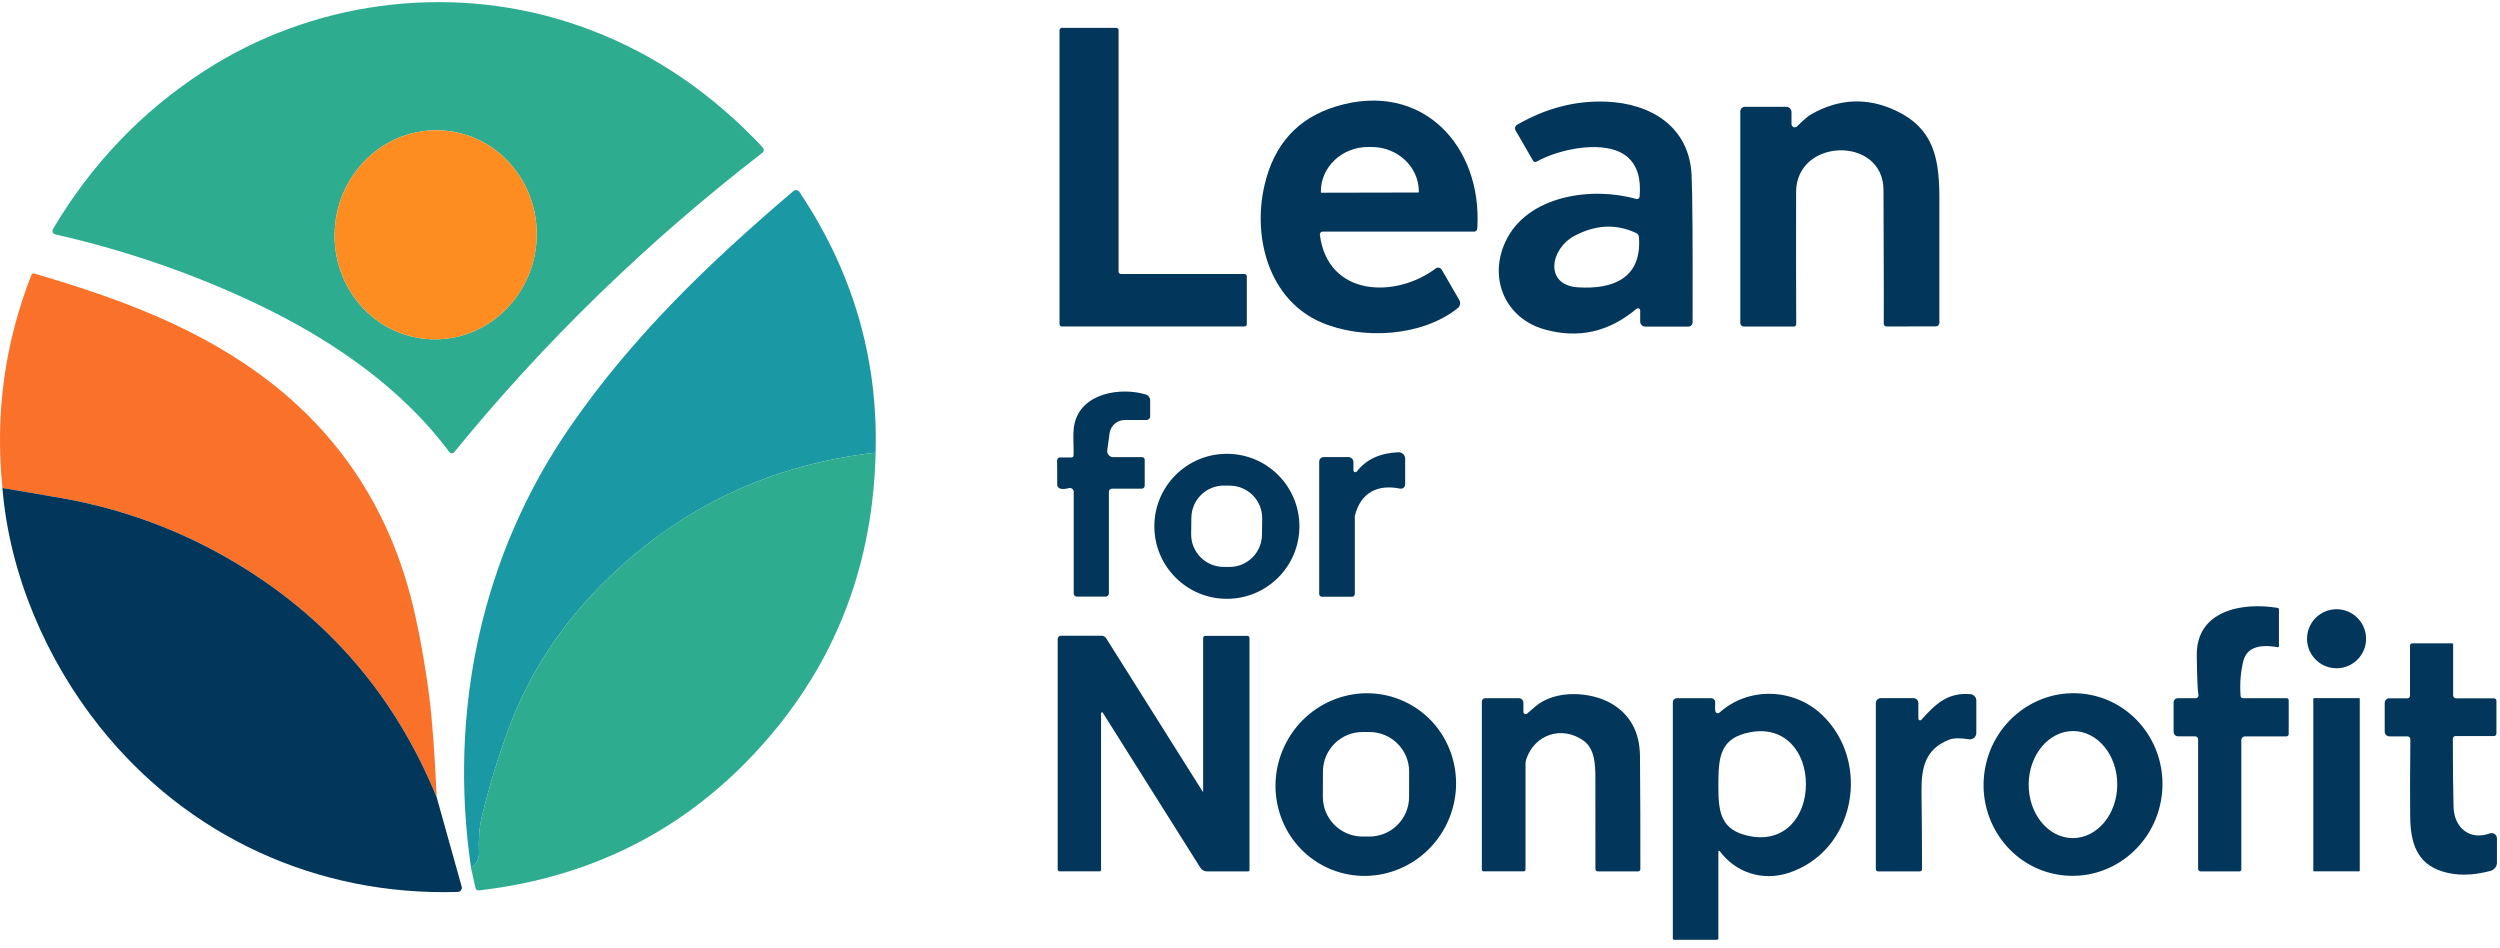 <svg xmlns="http://www.w3.org/2000/svg" width="203" height="77" viewBox="0 0 203 77" fill="none"><g id="Group 8"><g id="Group 3"><path id="Vector" d="M4.297 18.61C7.417 13.335 11.502 9.06 16.554 5.781C25.248 0.14 36.211 -1.343 46.054 1.774C51.383 3.462 56.162 6.338 60.39 10.403C61.153 11.14 61.678 11.679 61.961 12.017C62.053 12.129 62.039 12.295 61.926 12.389C61.925 12.391 61.922 12.393 61.92 12.394C52.538 19.639 44.191 27.748 36.877 36.722C36.791 36.827 36.634 36.844 36.529 36.756C36.512 36.743 36.499 36.728 36.488 36.712C32.735 31.632 27.177 27.76 21.472 24.977C16.135 22.376 10.47 20.393 4.478 19.027C4.327 18.994 4.233 18.842 4.267 18.689C4.274 18.661 4.284 18.633 4.299 18.608L4.297 18.61ZM36.249 10.62C31.742 10.156 27.698 13.559 27.215 18.223C26.733 22.887 29.995 27.046 34.502 27.511C39.009 27.976 43.053 24.572 43.536 19.909C44.018 15.244 40.756 11.085 36.249 10.62Z" fill="#2DAC8F"></path><path id="Vector_2" d="M91.021 22.248H101.049C101.156 22.248 101.241 22.334 101.241 22.441V26.318C101.241 26.425 101.156 26.511 101.049 26.511H86.226C86.119 26.511 86.033 26.425 86.033 26.318V2.455C86.033 2.348 86.119 2.262 86.226 2.262H90.637C90.744 2.262 90.829 2.348 90.829 2.455V22.055C90.829 22.162 90.915 22.248 91.022 22.248H91.021Z" fill="#02365B"></path><path id="Vector_3" d="M107.399 18.808C107.272 18.808 107.17 18.913 107.172 19.04C107.172 19.049 107.172 19.058 107.173 19.067C107.82 24.117 113.332 24.242 116.576 21.8C116.723 21.688 116.936 21.717 117.048 21.867C117.056 21.879 117.064 21.889 117.071 21.9L118.492 24.359C118.621 24.58 118.566 24.862 118.367 25.022C115.454 27.345 110.616 27.608 107.292 26.179C103.055 24.361 101.691 19.319 102.672 15.065C103.437 11.723 105.381 9.581 108.504 8.636C115.454 6.528 120.388 11.829 119.956 18.561C119.948 18.699 119.831 18.808 119.693 18.808H107.401H107.399ZM107.307 15.648L115.155 15.632C115.185 15.632 115.21 15.607 115.21 15.577V15.539C115.205 13.545 113.48 11.931 111.358 11.934H111.089C108.966 11.939 107.249 13.56 107.254 15.556V15.594C107.254 15.623 107.279 15.648 107.309 15.648H107.307Z" fill="#02365B"></path><path id="Vector_4" d="M124.754 13.129C124.66 13.182 124.542 13.147 124.486 13.053L123.064 10.589C122.972 10.429 123.026 10.225 123.186 10.133C125.514 8.786 127.923 8.159 130.413 8.255C134.052 8.394 137.183 10.287 137.359 14.24C137.428 15.828 137.455 19.805 137.438 26.172C137.438 26.365 137.283 26.52 137.09 26.52H133.595C133.367 26.52 133.184 26.336 133.184 26.11V25.216C133.184 25.114 133.102 25.032 133 25.032C132.957 25.032 132.916 25.047 132.883 25.075C130.642 26.964 128.151 27.521 125.409 26.746C122.278 25.866 120.848 22.676 122.223 19.663C123.971 15.841 129.295 15.134 132.858 16.155C132.973 16.189 133.094 16.123 133.127 16.011C133.13 15.997 133.133 15.982 133.135 15.968C133.267 14.496 132.937 13.421 132.146 12.745C130.444 11.283 126.654 12.063 124.756 13.131L124.754 13.129ZM132.853 18.92C131.229 18.157 129.554 18.237 127.828 19.162C125.874 20.21 125.371 23.156 128.138 23.332C131.005 23.512 133.336 22.574 133.081 19.246C133.071 19.104 132.983 18.979 132.855 18.92H132.853Z" fill="#02365B"></path><path id="Vector_5" d="M145.906 10.271C146.216 9.991 146.662 9.508 147.084 9.274C149.339 7.996 151.621 7.898 153.929 8.976C156.919 10.375 157.446 12.697 157.476 15.803C157.484 16.474 157.484 19.947 157.476 26.222C157.476 26.377 157.351 26.502 157.196 26.502L153.184 26.51C153.059 26.51 152.958 26.408 152.958 26.283C152.958 26.271 152.958 26.258 152.962 26.247C152.973 26.174 152.966 22.568 152.94 15.425C152.927 11.021 145.852 11.189 145.844 15.594C145.836 19.594 145.839 23.173 145.852 26.326C145.852 26.43 145.77 26.514 145.667 26.514H141.585C141.435 26.514 141.313 26.392 141.313 26.242V9.051C141.313 8.84 141.484 8.671 141.694 8.671H145.034C145.275 8.671 145.47 8.865 145.47 9.106V10.078C145.47 10.222 145.585 10.339 145.728 10.34C145.794 10.34 145.857 10.316 145.906 10.271Z" fill="#02365B"></path><path id="Vector_6" d="M43.537 19.91C44.02 15.246 40.757 11.087 36.25 10.621C31.742 10.156 27.698 13.559 27.216 18.224C26.734 22.888 29.997 27.047 34.504 27.512C39.011 27.978 43.055 24.575 43.537 19.91Z" fill="#FD8D21"></path><path id="Vector_7" d="M71.1 36.757C62.696 37.712 55.49 41.08 49.478 46.861C45.759 50.434 43.048 54.499 41.346 59.057C40.455 61.444 39.711 63.878 39.116 66.362C38.923 67.163 38.849 68.116 38.893 69.215C38.916 69.715 38.702 70.138 38.252 70.485C36.399 57.829 39.056 45.138 46.293 34.657C51.407 27.251 57.661 21.27 64.431 15.508C64.564 15.394 64.766 15.409 64.878 15.541C64.886 15.551 64.894 15.561 64.901 15.57C69.244 22.044 71.31 29.105 71.1 36.755V36.757Z" fill="#1A98A4"></path><path id="Vector_8" d="M35.464 64.757C32.42 57.291 27.634 51.357 21.106 46.953C16.16 43.617 10.739 41.438 4.846 40.416C3.311 40.15 1.763 39.886 0.197 39.623C-0.407 33.621 0.378 27.855 2.553 22.324C2.589 22.231 2.686 22.183 2.779 22.21C9.562 24.204 16.302 26.614 22.063 31.127C28.087 35.851 31.965 42.103 33.695 49.882C34.184 52.078 34.575 54.339 34.869 56.666C35.09 58.384 35.287 61.081 35.464 64.755V64.757Z" fill="#FA7129"></path><path id="Vector_9" d="M87.172 36.995C87.21 36.099 87.067 35.105 87.273 34.313C87.89 31.909 90.983 31.426 93.021 32.026C93.242 32.09 93.393 32.291 93.393 32.52V33.811C93.393 33.972 93.26 34.104 93.095 34.104H91.334C90.709 34.104 90.181 34.567 90.097 35.185L89.909 36.563C89.873 36.832 90.059 37.079 90.328 37.116C90.351 37.119 90.373 37.121 90.396 37.121H92.744C92.857 37.121 92.95 37.213 92.95 37.327V39.438C92.95 39.572 92.841 39.68 92.707 39.68H90.294C90.155 39.68 90.041 39.792 90.041 39.933V48.189C90.041 48.331 89.924 48.445 89.781 48.445H87.441C87.299 48.445 87.186 48.333 87.186 48.192V39.941C87.186 39.768 87.047 39.626 86.872 39.624C86.844 39.624 86.818 39.628 86.792 39.634C86.246 39.776 85.934 39.709 85.852 39.428C85.849 39.417 85.847 39.405 85.847 39.39L85.839 37.374C85.839 37.248 85.944 37.144 86.073 37.144H87.013C87.097 37.144 87.168 37.078 87.172 36.992V36.995Z" fill="#02365B"></path><path id="Vector_10" d="M71.1 36.757C70.896 45.572 68.063 53.21 62.602 59.672C56.43 66.975 48.522 71.185 38.88 72.303C38.756 72.316 38.641 72.235 38.611 72.115L38.25 70.485C38.7 70.138 38.915 69.715 38.892 69.216C38.847 68.114 38.921 67.163 39.114 66.362C39.709 63.878 40.453 61.444 41.345 59.057C43.047 54.499 45.757 50.434 49.477 46.861C55.488 41.08 62.695 37.713 71.099 36.757H71.1Z" fill="#2DAC8F"></path><path id="Vector_11" d="M109.901 38.191C109.901 38.275 109.965 38.342 110.049 38.344C110.099 38.344 110.145 38.322 110.173 38.283C110.933 37.307 112.056 36.788 113.54 36.723C113.836 36.71 114.087 36.936 114.1 37.23C114.1 37.238 114.1 37.246 114.1 37.256V39.331C114.1 39.526 113.94 39.682 113.746 39.681C113.724 39.681 113.703 39.679 113.68 39.674C111.902 39.313 110.498 39.959 110.02 41.866C110.015 41.883 110.011 41.899 110.011 41.917V48.237C110.011 48.357 109.914 48.455 109.794 48.455H107.334C107.215 48.455 107.119 48.359 107.119 48.24V37.478C107.119 37.277 107.284 37.114 107.489 37.114H109.492C109.716 37.114 109.899 37.295 109.899 37.521V38.192L109.901 38.191Z" fill="#02365B"></path><path id="Vector_12" d="M105.512 42.737C105.512 45.989 102.875 48.624 99.622 48.624C96.369 48.624 93.733 45.989 93.733 42.737C93.733 39.484 96.369 36.849 99.622 36.849C102.875 36.849 105.512 39.484 105.512 42.737ZM102.49 42.105C102.508 40.647 101.339 39.452 99.881 39.434L99.411 39.428C97.952 39.41 96.757 40.579 96.739 42.036L96.722 43.36C96.704 44.819 97.873 46.014 99.331 46.032L99.8 46.037C101.26 46.055 102.455 44.886 102.473 43.429L102.49 42.105Z" fill="#02365B"></path><path id="Vector_13" d="M35.464 64.757L37.488 71.994C37.539 72.174 37.434 72.362 37.254 72.413C37.226 72.421 37.198 72.425 37.17 72.426C25.731 72.766 15.2 67.925 8.099 59.016C3.789 53.614 0.764 46.653 0.197 39.624C1.761 39.887 3.311 40.152 4.846 40.417C10.74 41.439 16.16 43.618 21.106 46.955C27.635 51.357 32.42 57.293 35.464 64.758V64.757Z" fill="#02365B"></path><path id="Vector_14" d="M181.995 60.087V70.602C181.995 70.687 181.925 70.757 181.84 70.757H178.696C178.58 70.757 178.486 70.663 178.486 70.547V60.032C178.486 59.899 178.377 59.79 178.244 59.79H176.869C176.663 59.79 176.496 59.624 176.496 59.418V57.038C176.496 56.848 176.651 56.695 176.844 56.695H178.29C178.415 56.695 178.516 56.594 178.517 56.469C178.517 56.452 178.517 56.438 178.513 56.423C178.443 56.065 178.399 54.997 178.379 53.217C178.333 49.533 182.118 48.888 184.944 49.361C185.005 49.371 185.05 49.422 185.05 49.483V52.455C185.05 52.508 185.009 52.552 184.954 52.552C184.948 52.552 184.943 52.552 184.936 52.552C183.337 52.27 182.41 52.65 182.153 53.693C181.937 54.578 181.864 55.519 181.935 56.513C181.942 56.615 182.026 56.693 182.128 56.693H185.675C185.767 56.693 185.843 56.77 185.843 56.864V59.606C185.843 59.709 185.757 59.794 185.65 59.794H182.296C182.132 59.794 181.998 59.927 181.998 60.092L181.995 60.087Z" fill="#02365B"></path><path id="Vector_15" d="M192.094 52.251C192.306 50.944 191.419 49.713 190.112 49.501C188.805 49.289 187.574 50.176 187.362 51.483C187.15 52.789 188.037 54.021 189.344 54.233C190.651 54.445 191.882 53.557 192.094 52.251Z" fill="#02365B"></path><path id="Vector_16" d="M89.406 57.908V70.639C89.406 70.702 89.355 70.753 89.293 70.753H86.045C85.957 70.753 85.885 70.681 85.885 70.59V51.882C85.885 51.738 86.002 51.621 86.145 51.621H89.448C89.599 51.621 89.738 51.697 89.817 51.822L97.652 64.269C97.655 64.28 97.668 64.287 97.68 64.284C97.692 64.28 97.698 64.267 97.695 64.255V51.812C97.695 51.713 97.776 51.633 97.875 51.633H101.283C101.38 51.633 101.459 51.712 101.459 51.809V70.643C101.459 70.705 101.408 70.757 101.345 70.757H98C97.787 70.757 97.591 70.648 97.476 70.468L89.545 57.87C89.522 57.835 89.476 57.825 89.441 57.849C89.421 57.862 89.408 57.883 89.406 57.908Z" fill="#02365B"></path><path id="Vector_17" d="M199.17 59.983C199.17 62.213 199.19 64.063 199.229 65.531C199.271 67.166 200.496 68.281 202.176 67.673C202.398 67.592 202.642 67.706 202.725 67.928C202.741 67.976 202.751 68.025 202.751 68.075V70.044C202.751 70.359 202.538 70.633 202.235 70.715C200.759 71.109 199.449 71.123 198.303 70.757C196.237 70.102 195.729 68.423 195.708 66.29C195.691 64.73 195.694 62.644 195.721 60.029C195.721 59.899 195.615 59.795 195.487 59.795H194.028C193.812 59.795 193.638 59.62 193.638 59.406V57.067C193.638 56.866 193.802 56.703 194.003 56.703H195.487C195.6 56.703 195.693 56.611 195.693 56.497V52.416C195.693 52.318 195.774 52.239 195.873 52.239H199.112C199.159 52.239 199.196 52.277 199.196 52.323V56.464C199.196 56.596 199.304 56.703 199.436 56.703H202.509C202.619 56.703 202.71 56.79 202.71 56.899V59.569C202.71 59.68 202.619 59.77 202.509 59.77H199.381C199.266 59.77 199.172 59.866 199.172 59.985L199.17 59.983Z" fill="#02365B"></path><path id="Vector_18" d="M114.047 56.967C117.704 58.671 119.261 63.072 117.525 66.796C115.788 70.519 111.416 72.156 107.757 70.45C104.1 68.746 102.544 64.344 104.28 60.621C106.016 56.897 110.389 55.261 114.047 56.967ZM114.423 62.673C114.43 60.893 112.99 59.446 111.211 59.439H110.657C108.877 59.431 107.429 60.868 107.423 62.648L107.416 64.694C107.409 66.474 108.849 67.921 110.628 67.928H111.182C112.962 67.936 114.41 66.499 114.417 64.719L114.423 62.673Z" fill="#02365B"></path><path id="Vector_19" d="M123.999 57.946C124.08 57.878 124.289 57.697 124.627 57.4C126.304 55.941 129.217 56.18 130.832 57.12C132.368 58.013 133.147 59.439 133.166 61.394C133.194 64.514 133.204 67.577 133.196 70.58C133.196 70.677 133.118 70.757 133.024 70.757H129.734C129.631 70.757 129.549 70.674 129.549 70.572C129.549 67.01 129.549 64.529 129.544 63.13C129.539 62.099 129.503 60.782 128.568 60.13C126.815 58.898 124.611 59.64 123.94 61.63C123.895 61.757 123.872 61.894 123.872 62.032V70.612C123.872 70.691 123.806 70.753 123.725 70.753H120.467C120.388 70.753 120.326 70.689 120.326 70.612V56.97C120.326 56.817 120.449 56.693 120.603 56.693H123.331C123.536 56.693 123.701 56.858 123.701 57.062V57.812C123.701 57.911 123.785 57.992 123.884 57.99C123.927 57.99 123.966 57.974 123.999 57.947V57.946Z" fill="#02365B"></path><path id="Vector_20" d="M139.645 69.11C139.623 69.082 139.584 69.077 139.557 69.097C139.541 69.108 139.532 69.126 139.532 69.148V76.196C139.532 76.259 139.481 76.31 139.419 76.31H135.94C135.882 76.31 135.834 76.265 135.834 76.209V57.023C135.834 56.841 135.981 56.696 136.161 56.696H138.957C139.133 56.696 139.275 56.84 139.275 57.018C139.275 57.024 139.275 57.029 139.275 57.036C139.255 57.402 139.26 57.644 139.288 57.761C139.318 57.872 139.43 57.936 139.539 57.908C139.57 57.9 139.598 57.885 139.623 57.863C141.971 55.742 145.659 55.864 147.944 58.04C151.969 61.865 150.673 69.141 145.181 70.897C143.123 71.554 140.934 70.864 139.643 69.112L139.645 69.11ZM139.531 63.67C139.526 65.858 139.631 67.447 142.147 67.907C144.927 68.422 146.632 66.314 146.642 63.687C146.647 61.063 144.952 58.946 142.169 59.446C139.649 59.894 139.541 61.483 139.532 63.67H139.531Z" fill="#02365B"></path><path id="Vector_21" d="M156.022 58.44C157.196 57.125 158.168 56.218 160 56.365C160.271 56.39 160.478 56.615 160.478 56.884V59.508C160.478 59.8 160.243 60.036 159.952 60.036C159.923 60.036 159.895 60.032 159.867 60.029C159.171 59.909 158.633 59.924 158.252 60.07C156.345 60.825 156.005 62.304 156.027 64.278C156.055 66.438 156.068 68.54 156.068 70.582C156.068 70.679 155.989 70.758 155.891 70.758H152.497C152.398 70.758 152.317 70.677 152.317 70.579V57.092C152.317 56.869 152.497 56.69 152.719 56.69H155.369C155.591 56.69 155.771 56.868 155.771 57.089V58.346C155.768 58.425 155.83 58.491 155.91 58.493C155.952 58.493 155.995 58.476 156.023 58.442L156.022 58.44Z" fill="#02365B"></path><path id="Vector_22" d="M169.337 56.355C173.311 56.899 176.079 60.631 175.523 64.689C174.968 68.747 171.296 71.597 167.322 71.053C163.349 70.509 160.581 66.778 161.136 62.719C161.692 58.661 165.364 55.811 169.337 56.355ZM168.356 59.362C166.369 59.349 164.745 61.282 164.729 63.682C164.712 66.082 166.308 68.038 168.295 68.053C170.282 68.067 171.906 66.133 171.922 63.733C171.939 61.333 170.343 59.377 168.356 59.362Z" fill="#02365B"></path><path id="Vector_23" d="M191.559 56.688H187.892C187.863 56.688 187.84 56.712 187.84 56.741V70.701C187.84 70.73 187.863 70.753 187.892 70.753H191.559C191.588 70.753 191.612 70.73 191.612 70.701V56.741C191.612 56.712 191.588 56.688 191.559 56.688Z" fill="#02365B"></path></g></g></svg>